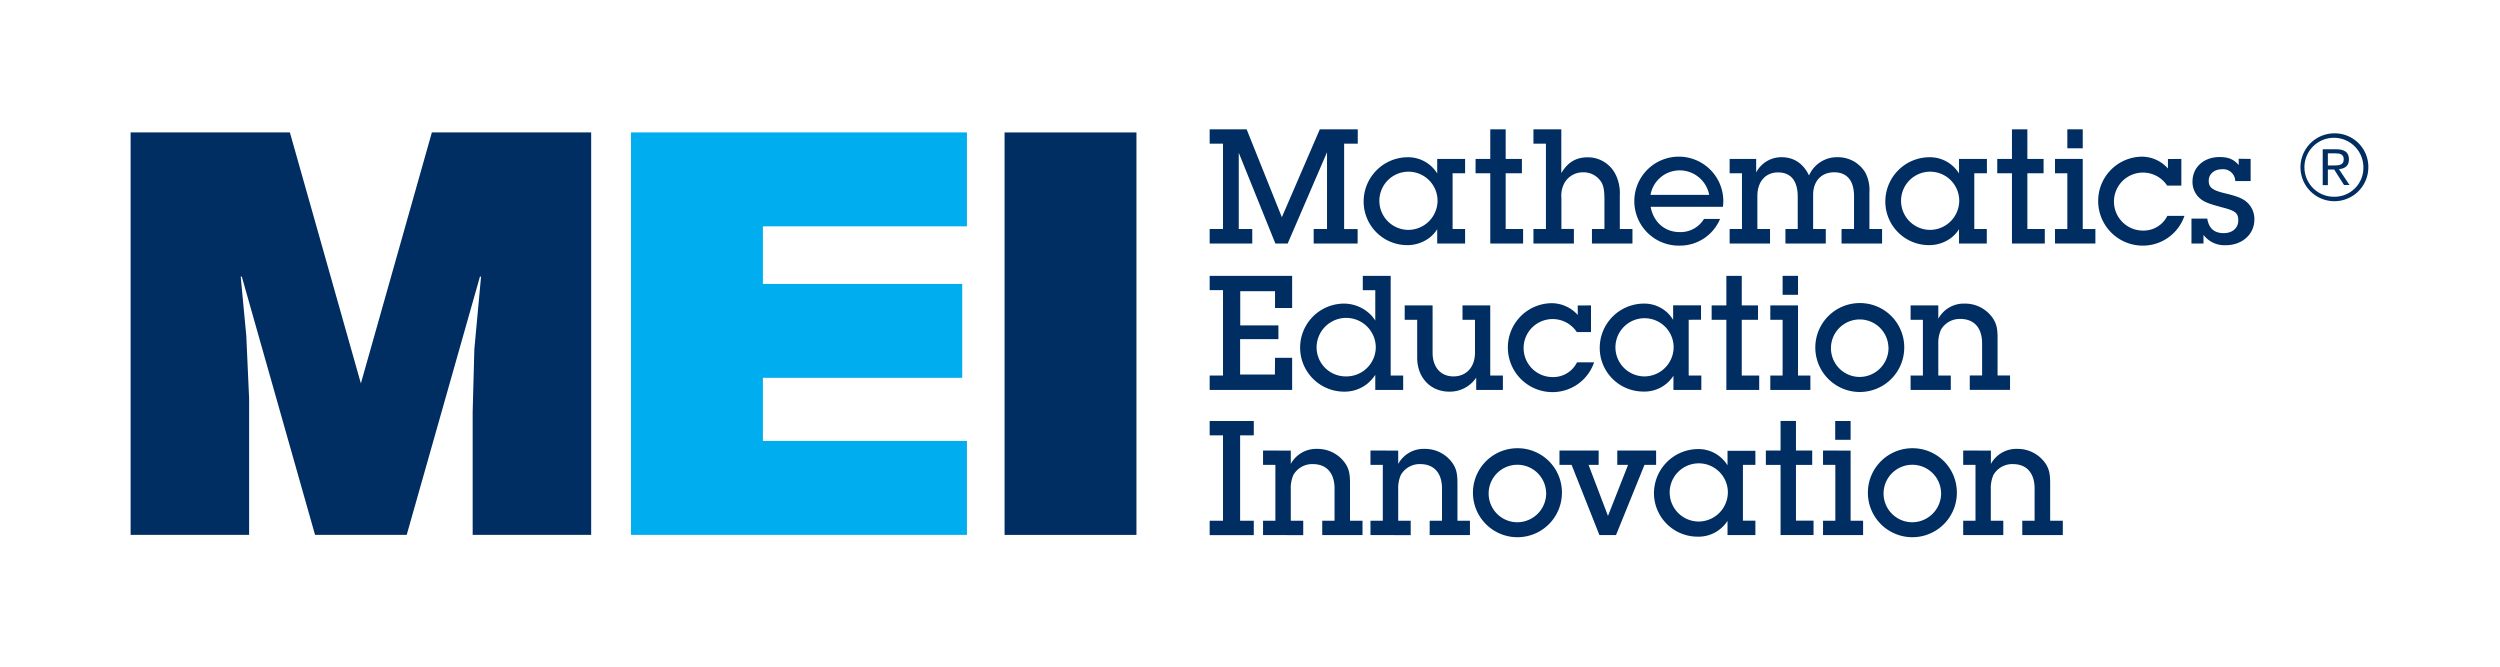 <svg xmlns="http://www.w3.org/2000/svg" viewBox="0 0 790.51 210.84"><defs><style>.a3f1dabe-165b-4004-b445-e2728fadf2dd{fill:#fff;}.eabca219-f24f-4456-8858-29efd6544deb{fill:#002d62;}.fe218c24-33a5-4635-9290-18387da9d165{fill:#00aeef;}</style></defs><title>mei-logo</title><g id="e47a39b3-71ba-4a81-b0d8-a23bb0c47179" data-name="Layer 1"><rect class="a3f1dabe-165b-4004-b445-e2728fadf2dd" width="790.51" height="210.84"/><polygon class="eabca219-f24f-4456-8858-29efd6544deb" points="41.3 169.13 41.3 41.87 91.66 41.87 114.11 121.24 136.56 41.87 186.93 41.87 186.93 169.13 149.46 169.13 149.46 130.25 149.99 110.45 152.11 87.47 151.76 87.47 128.6 169.13 99.62 169.13 76.46 87.47 76.11 87.47 77.88 106.21 78.77 126 78.77 169.13 41.3 169.13"/><polygon class="fe218c24-33a5-4635-9290-18387da9d165" points="199.53 169.13 199.53 41.87 305.75 41.87 305.75 71.57 241.23 71.57 241.23 89.78 304.26 89.78 304.26 119.47 241.23 119.47 241.23 139.43 305.75 139.43 305.75 169.13 199.53 169.13"/><rect class="eabca219-f24f-4456-8858-29efd6544deb" x="317.65" y="41.88" width="41.7" height="127.26"/><path class="eabca219-f24f-4456-8858-29efd6544deb" d="M740.4,53.46c1.91-.24,2.9-1.28,2.9-3.05,0-2.16-1.3-3.21-4-3.21H735V58.54h1.63V53.61h2l0,0,3.1,4.88h1.74l-3.34-5Zm-1.89-1.14h-1.88V48.49H739c1.24,0,2.65.2,2.65,1.82C741.67,52.18,740.25,52.32,738.51,52.32Z" transform="translate(-0.55)"/><path class="eabca219-f24f-4456-8858-29efd6544deb" d="M738.7,42.16a10.73,10.73,0,1,0,10.73,10.72A10.62,10.62,0,0,0,738.7,42.16Zm0,20.05a9.32,9.32,0,1,1,9.16-9.33A9.12,9.12,0,0,1,738.7,62.21Z" transform="translate(-0.55)"/><path class="eabca219-f24f-4456-8858-29efd6544deb" d="M425.57,45.43v27h4.27V77h-13.9V72.42h4.22V48.14L407.72,77h-3.89L392.25,48.3V72.42h4.27V77H383.05V72.42h4.22v-27h-4.22V40.89h11.69l11.14,27.8,12-27.8h12v4.54Z" transform="translate(-0.55)"/><path class="eabca219-f24f-4456-8858-29efd6544deb" d="M459.87,54.79V72.42h3.95V77H455V72.48a11.15,11.15,0,0,1-2.11,2.43,11.52,11.52,0,0,1-7.52,2.6,13.78,13.78,0,0,1-13.63-13.79,14,14,0,0,1,13.8-14A10.82,10.82,0,0,1,455,54.84V50.25h8.82v4.54Zm-4.76,8.71a9.2,9.2,0,1,0-9.3,9.19A9.28,9.28,0,0,0,455.11,63.5Z" transform="translate(-0.55)"/><path class="eabca219-f24f-4456-8858-29efd6544deb" d="M476.65,54.79V72.42h5.51V77H471.78V54.79h-4.65V50.25h4.65V40.89h4.87v9.36h5.13v4.54Z" transform="translate(-0.55)"/><path class="eabca219-f24f-4456-8858-29efd6544deb" d="M494.24,40.89V54.74c2.06-3.47,4.71-5,8.39-5a9.78,9.78,0,0,1,8.76,5.4,13.31,13.31,0,0,1,1.35,6.66V72.42h4V77H503.93V72.42h3.95V63.28c0-4-.44-5.41-2.06-7a6.54,6.54,0,0,0-4.65-1.79,6.68,6.68,0,0,0-5.9,3.3,8.35,8.35,0,0,0-1,4.81v9.79h3.95V77H485.43V72.42h3.95v-27h-3.95V40.89Z" transform="translate(-0.55)"/><path class="eabca219-f24f-4456-8858-29efd6544deb" d="M539.36,69.23h5.08a13.76,13.76,0,0,1-12.71,8.44,14.07,14.07,0,1,1,13.74-14.06c0,.43-.05,1-.11,1.78H522.48c.92,4.87,4.49,8,9.2,8A8.68,8.68,0,0,0,539.36,69.23ZM541,61.61a9.52,9.52,0,0,0-9.41-7.74,9.38,9.38,0,0,0-9.14,7.74Z" transform="translate(-0.55)"/><path class="eabca219-f24f-4456-8858-29efd6544deb" d="M555.86,50.25v4.27a9,9,0,0,1,8-4.81c3.9,0,6.87,1.94,8.71,5.78a9.63,9.63,0,0,1,9.09-5.78,10.09,10.09,0,0,1,8.71,4.86,12,12,0,0,1,1.3,6.28V72.42h4V77H582.85V72.42h3.95V62c0-4.87-2.22-7.52-6.28-7.52s-6.65,2.81-6.65,7.14V72.42h4V77H565.11V72.42H569V62.2c0-5-2.16-7.68-6.22-7.68s-6.54,3-6.54,7.46V72.42h4V77H547.47V72.42h3.9V54.79h-3.9V50.25Z" transform="translate(-0.55)"/><path class="eabca219-f24f-4456-8858-29efd6544deb" d="M624.83,54.79V72.42h3.95V77H620V72.48a11.15,11.15,0,0,1-2.11,2.43,11.5,11.5,0,0,1-7.52,2.6A13.78,13.78,0,0,1,596.7,63.72a14,14,0,0,1,13.8-14A10.82,10.82,0,0,1,620,54.84V50.25h8.82v4.54Zm-4.76,8.71a9.2,9.2,0,1,0-9.3,9.19A9.28,9.28,0,0,0,620.07,63.5Z" transform="translate(-0.55)"/><path class="eabca219-f24f-4456-8858-29efd6544deb" d="M641.61,54.79V72.42h5.51V77H636.74V54.79h-4.65V50.25h4.65V40.89h4.87v9.36h5.13v4.54Z" transform="translate(-0.55)"/><path class="eabca219-f24f-4456-8858-29efd6544deb" d="M659.12,50.25V72.42h4V77H650.35V72.42h3.9V54.79h-3.9V50.25Zm0-9.36v6h-4.87v-6Z" transform="translate(-0.55)"/><path class="eabca219-f24f-4456-8858-29efd6544deb" d="M690.3,50.25v8.43h-4.49a9.17,9.17,0,1,0-7.62,14.23,8.36,8.36,0,0,0,7.68-4.65h5.41a13.9,13.9,0,0,1-13.2,9.41A14.1,14.1,0,0,1,664,63.61a14,14,0,0,1,13.63-14.07,11.06,11.06,0,0,1,8.43,3.74v-3Z" transform="translate(-0.55)"/><path class="eabca219-f24f-4456-8858-29efd6544deb" d="M712.21,50.25v7h-4.86a3.84,3.84,0,0,0-4.22-3.73c-2.44,0-4.17,1.52-4.17,3.63s1.14,3,5,3.94c3.46.82,5.08,1.41,6.43,2.33a7.12,7.12,0,0,1,3,6c0,4.65-3.84,8.11-9,8.11a8.31,8.31,0,0,1-7.09-3.25V77H693.5V69.13h5c.49,3.08,2.22,4.59,5.2,4.59,2.76,0,4.6-1.62,4.6-4s-.92-3.08-5.14-4.16c-3.63-1-4.93-1.41-6.33-2.33a6.82,6.82,0,0,1-3-5.84c0-4.49,3.57-7.73,8.55-7.73,2.81,0,4.49.7,6.06,2.54v-2Z" transform="translate(-0.55)"/><path class="eabca219-f24f-4456-8858-29efd6544deb" d="M403.72,113.13h5.41V123.3H383.05v-4.55h4.22v-27h-4.22V87.22h26.08V97.39h-5.41V92.08h-11V102.9h12.07v4.33H392.68v11.2h11Z" transform="translate(-0.55)"/><path class="eabca219-f24f-4456-8858-29efd6544deb" d="M440.29,87.22v31.53h3.95v4.55h-8.82v-4.77a12.81,12.81,0,0,1-2.27,2.6,11.45,11.45,0,0,1-7.52,2.71A13.91,13.91,0,0,1,425.52,96a12,12,0,0,1,7.68,2.82,10.56,10.56,0,0,1,2.22,2.54V91.76h-3.95V87.22Zm-4.71,22.66a9.36,9.36,0,1,0-18.72,0,9.2,9.2,0,0,0,9.31,9.14A9.29,9.29,0,0,0,435.58,109.88Z" transform="translate(-0.55)"/><path class="eabca219-f24f-4456-8858-29efd6544deb" d="M471.77,96.57v22.18h4v4.55h-8.44v-3.9a10,10,0,0,1-8.55,4.44c-5.89,0-10.11-4.44-10.11-10.71v-12h-3.95V96.57h8.82V111.5c0,4.6,2.54,7.52,6.6,7.52s6.81-2.92,6.81-7.52V101.12H463V96.57Z" transform="translate(-0.55)"/><path class="eabca219-f24f-4456-8858-29efd6544deb" d="M503.63,96.57V105h-4.49a9.17,9.17,0,1,0-7.62,14.23,8.36,8.36,0,0,0,7.68-4.65h5.41a13.9,13.9,0,0,1-13.2,9.41,14.11,14.11,0,0,1-14.07-14.07A14,14,0,0,1,491,95.87a11.11,11.11,0,0,1,8.44,3.73v-3Z" transform="translate(-0.55)"/><path class="eabca219-f24f-4456-8858-29efd6544deb" d="M534.52,101.12v17.63h4v4.55h-8.82v-4.49a10.88,10.88,0,0,1-9.63,5A13.79,13.79,0,0,1,506.39,110a14,14,0,0,1,13.8-14,10.67,10.67,0,0,1,7.41,2.71,10.81,10.81,0,0,1,2,2.43v-4.6h8.82v4.55Zm-4.76,8.71a9.2,9.2,0,1,0-9.3,9.19A9.28,9.28,0,0,0,529.76,109.83Z" transform="translate(-0.55)"/><path class="eabca219-f24f-4456-8858-29efd6544deb" d="M551.3,101.12v17.63h5.52v4.55H546.43V101.12h-4.65V96.57h4.65V87.22h4.87v9.35h5.14v4.55Z" transform="translate(-0.55)"/><path class="eabca219-f24f-4456-8858-29efd6544deb" d="M569.09,96.57v22.18H573v4.55H560.33v-4.55h3.89V101.12h-3.89V96.57Zm0-9.35v6h-4.87v-6Z" transform="translate(-0.55)"/><path class="eabca219-f24f-4456-8858-29efd6544deb" d="M602.68,109.83a14.06,14.06,0,1,1-14.06-14A14,14,0,0,1,602.68,109.83Zm-5,0a9.09,9.09,0,1,0-9.09,9.36A9.18,9.18,0,0,0,597.71,109.88Z" transform="translate(-0.55)"/><path class="eabca219-f24f-4456-8858-29efd6544deb" d="M613.45,96.57v4.22A9.16,9.16,0,0,1,621.83,96a10.62,10.62,0,0,1,9,4.82c1.09,1.73,1.36,3.3,1.36,6.16v11.74h3.94v4.55H623.4v-4.55h3.9V108.58c0-4.92-2.54-7.73-6.87-7.73a6.86,6.86,0,0,0-6.17,3.46,10.62,10.62,0,0,0-.81,4.6v9.84h3.95v4.55H604.69v-4.55h3.89V101.12h-3.89V96.57Z" transform="translate(-0.55)"/><path class="eabca219-f24f-4456-8858-29efd6544deb" d="M392.68,137.66v27H397v4.55H383.05v-4.55h4.22v-27h-4.22v-4.54H397v4.54Z" transform="translate(-0.55)"/><path class="eabca219-f24f-4456-8858-29efd6544deb" d="M408.7,142.48v4.22a9.13,9.13,0,0,1,8.38-4.76,10.63,10.63,0,0,1,9,4.81c1.08,1.73,1.35,3.3,1.35,6.17v11.73h3.95v4.55H418.65v-4.55h3.89V154.49c0-4.93-2.54-7.74-6.87-7.74a6.85,6.85,0,0,0-6.16,3.46,10.48,10.48,0,0,0-.81,4.6v9.84h3.94v4.55H399.93v-4.55h3.9V147h-3.9v-4.54Z" transform="translate(-0.55)"/><path class="eabca219-f24f-4456-8858-29efd6544deb" d="M442.67,142.48v4.22a9.14,9.14,0,0,1,8.38-4.76,10.61,10.61,0,0,1,9,4.81c1.08,1.73,1.35,3.3,1.35,6.17v11.73h3.95v4.55H452.62v-4.55h3.9V154.49c0-4.93-2.55-7.74-6.87-7.74a6.87,6.87,0,0,0-6.17,3.46,10.62,10.62,0,0,0-.81,4.6v9.84h3.95v4.55H433.9v-4.55h3.9V147h-3.9v-4.54Z" transform="translate(-0.55)"/><path class="eabca219-f24f-4456-8858-29efd6544deb" d="M494.44,155.73a14.07,14.07,0,1,1-14.07-14A14,14,0,0,1,494.44,155.73Zm-5,.05a9.09,9.09,0,1,0-9.09,9.36A9.18,9.18,0,0,0,489.46,155.78Z" transform="translate(-0.55)"/><path class="eabca219-f24f-4456-8858-29efd6544deb" d="M520.54,147l-9,22.18h-5.25L497.5,147h-3.84v-4.54h12.39V147h-3.19L509,163.14,515.35,147h-3.41v-4.54h12.28V147Z" transform="translate(-0.55)"/><path class="eabca219-f24f-4456-8858-29efd6544deb" d="M551.67,147v17.63h3.94v4.55H546.8v-4.49a10.88,10.88,0,0,1-9.63,5A13.78,13.78,0,0,1,523.54,156a14,14,0,0,1,13.79-14,10.71,10.71,0,0,1,7.41,2.7,11.08,11.08,0,0,1,2.06,2.43v-4.59h8.81V147Zm-4.76,8.71a9.2,9.2,0,1,0-9.31,9.2A9.29,9.29,0,0,0,546.91,155.73Z" transform="translate(-0.55)"/><path class="eabca219-f24f-4456-8858-29efd6544deb" d="M568.44,147v17.63H574v4.55H563.57V147h-4.65v-4.54h4.65v-9.36h4.87v9.36h5.14V147Z" transform="translate(-0.55)"/><path class="eabca219-f24f-4456-8858-29efd6544deb" d="M585.72,142.48v22.17h3.95v4.55H577v-4.55h3.89V147H577v-4.54Zm0-9.36v5.95h-4.87v-5.95Z" transform="translate(-0.55)"/><path class="eabca219-f24f-4456-8858-29efd6544deb" d="M619.32,155.73a14.07,14.07,0,1,1-14.07-14A14,14,0,0,1,619.32,155.73Zm-5,.05a9.09,9.09,0,1,0-9.09,9.36A9.18,9.18,0,0,0,614.34,155.78Z" transform="translate(-0.55)"/><path class="eabca219-f24f-4456-8858-29efd6544deb" d="M630.08,142.48v4.22a9.14,9.14,0,0,1,8.39-4.76,10.64,10.64,0,0,1,9,4.81c1.08,1.73,1.35,3.3,1.35,6.17v11.73h4v4.55H640v-4.55h3.9V154.49c0-4.93-2.54-7.74-6.87-7.74a6.88,6.88,0,0,0-6.17,3.46,10.62,10.62,0,0,0-.81,4.6v9.84H634v4.55H621.32v-4.55h3.89V147h-3.89v-4.54Z" transform="translate(-0.55)"/></g></svg>